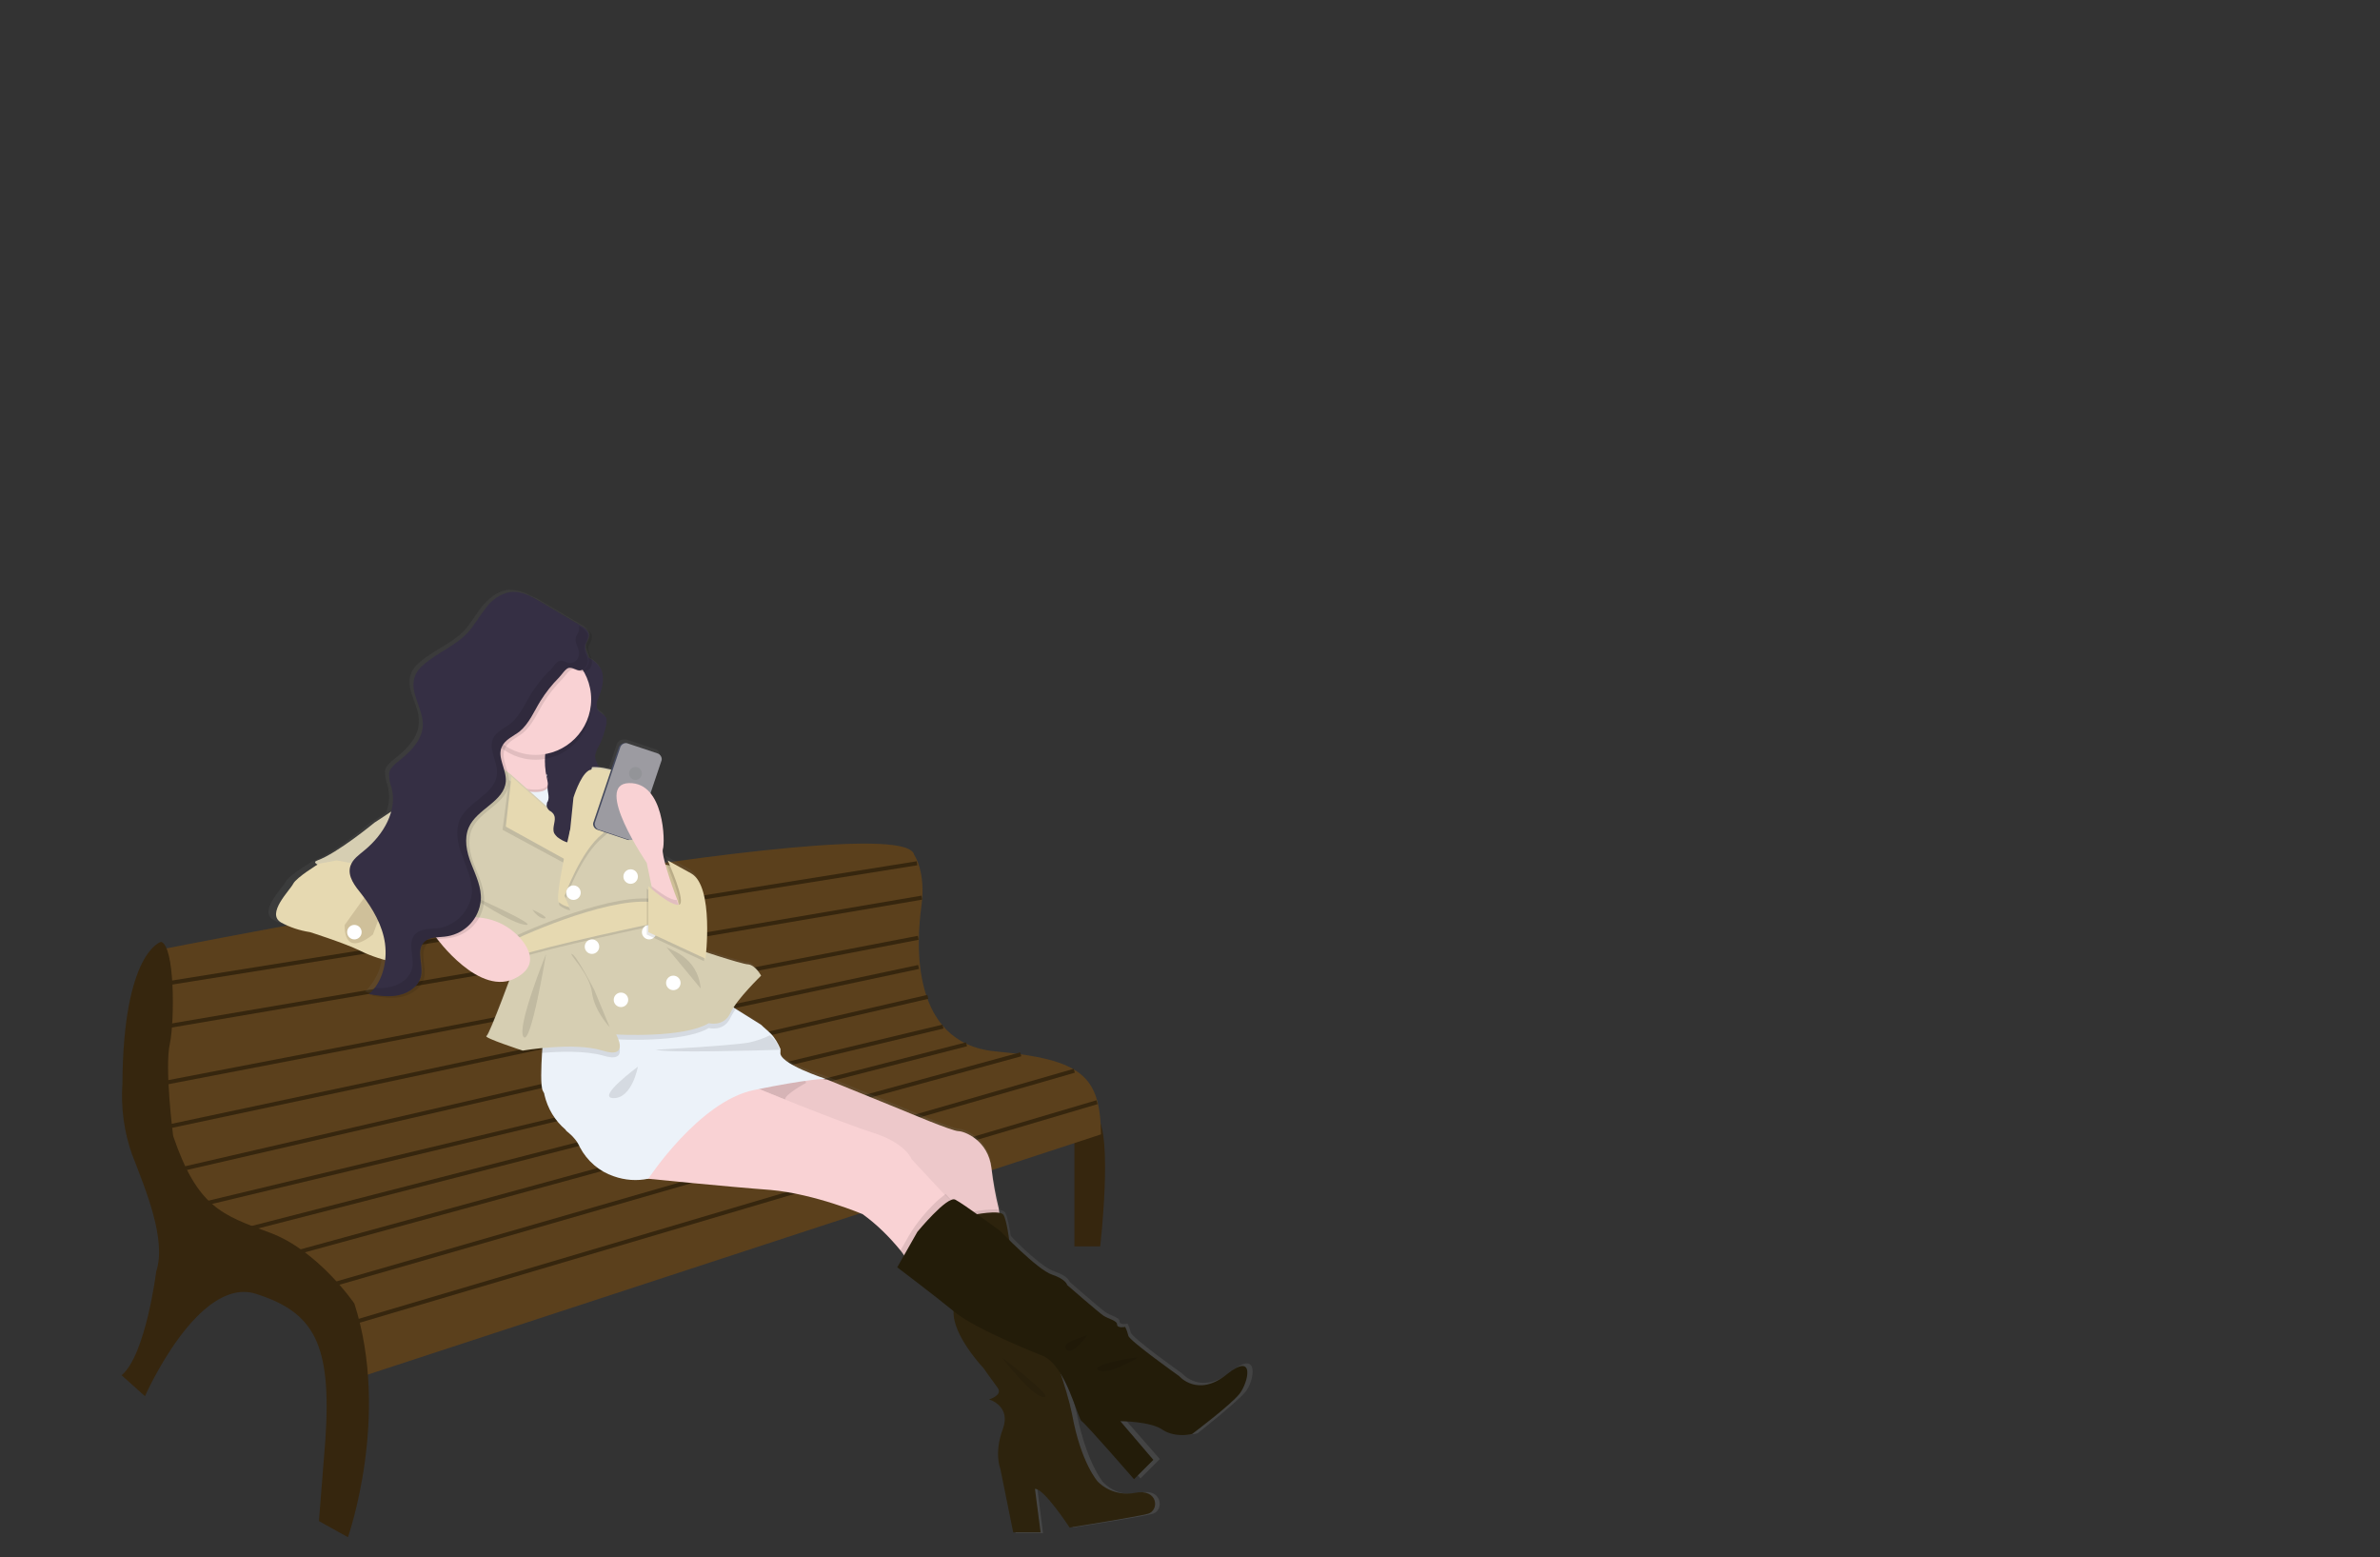 <?xml version="1.0" encoding="utf-8"?>
<!-- Generator: Adobe Illustrator 24.3.0, SVG Export Plug-In . SVG Version: 6.00 Build 0)  -->
<svg version="1.1" id="圖層_1" xmlns="http://www.w3.org/2000/svg" xmlns:xlink="http://www.w3.org/1999/xlink" x="0px" y="0px"
	 viewBox="0 0 295.5 193.3" style="enable-background:new 0 0 295.5 193.3;" xml:space="preserve">
<rect x="0" y="0" width="295.5" height="193.3" fill="#333333" stroke="none"/>
<style type="text/css">
	.st0{fill:#E28897;}
	.st1{fill:#525460;}
	.st2{fill:#565EA9;}
	.st3{fill:#31324F;}
	.st4{fill:#DEE4ED;}
	.st5{opacity:0.1;fill:#040000;enable-background:new    ;}
	.st6{fill:#3E3E63;}
	.st7{fill:#5E3454;}
	.st8{fill:#535183;}
	.st9{fill:#B5811C;}
	.st10{fill:#5B401C;}
	.st11{fill:#D19534;}
	.st12{fill:#D69C22;}
	.st13{fill:#36260E;}
	.st14{fill:url(#SVGID_1_);}
	.st15{fill:#CEBF97;}
	.st16{fill:#352F44;}
	.st17{fill:#F9D2D4;}
	.st18{opacity:5.000000e-02;fill:#040000;enable-background:new    ;}
	.st19{fill:#2D230D;}
	.st20{fill:#231C09;}
	.st21{fill:#ECF2F9;}
	.st22{fill:#D6CEB2;}
	.st23{fill:#E6D9B1;}
	.st24{fill:#FFFFFF;}
	.st25{fill:#CFC09A;}
	.st26{fill:#454A5E;}
	.st27{fill:#9C9BA1;}
	.st28{fill:#939498;}
</style>
<g>
	<path class="st13" d="M133.4,140.5v14.2h3.2c0,0,1.6-13.9-0.4-16.1S133.4,140.5,133.4,140.5z"/>
	<path class="st10" d="M19.2,118c0,0,93-18.4,94.3-11.9c0,0,1.5,2.1,0.9,6.4c-0.6,4.3-1.5,17,9.2,18s13,3,13.1,10.3l-91.3,29.9
		l-10.7-13.1c0,0-9.7-4.8-9.9-4.8c-0.2,0-5.5-11.7-5.5-11.7l-0.9-10.4l1.4-9.1L19.2,118z"/>
	
		<rect x="20.1" y="114.4" transform="matrix(0.987 -0.158 0.158 0.987 -17.272 12.081)" class="st13" width="94.4" height="0.5"/>
	
		<rect x="19.3" y="119.2" transform="matrix(0.986 -0.168 0.168 0.986 -19.102 12.976)" class="st13" width="95.8" height="0.5"/>
	
		<rect x="18.8" y="125.2" transform="matrix(0.982 -0.189 0.189 0.982 -22.534 14.924)" class="st13" width="96.1" height="0.5"/>
	
		<rect x="18.9" y="129.8" transform="matrix(0.978 -0.208 0.208 0.978 -25.565 16.772)" class="st13" width="96.2" height="0.5"/>
	
		<rect x="20.7" y="134.2" transform="matrix(0.975 -0.225 0.225 0.975 -28.445 18.81)" class="st13" width="95.6" height="0.5"/>
	
		<rect x="23.3" y="138.3" transform="matrix(0.972 -0.233 0.233 0.972 -30.382 20.361)" class="st13" width="95.2" height="0.5"/>
	<rect x="29" y="140.8" transform="matrix(0.969 -0.249 0.249 0.969 -32.755 23.169)" class="st13" width="92.4" height="0.5"/>
	
		<rect x="33.5" y="143.1" transform="matrix(0.965 -0.264 0.264 0.965 -34.919 26.403)" class="st13" width="94.8" height="0.5"/>
	
		<rect x="38.5" y="146" transform="matrix(0.961 -0.277 0.277 0.961 -37.15 29.834)" class="st13" width="96.8" height="0.5"/>
	
		<rect x="41.1" y="150.3" transform="matrix(0.959 -0.284 0.284 0.959 -39.085 31.677)" class="st13" width="97.1" height="0.5"/>
	<path class="st13" d="M20,116.9c0,0-4.7,1.2-4.8,17.6c-0.2,3,0.2,6,1.2,8.8c1.7,4.4,4.3,10.6,3,14.5c0,0-1.3,10.4-4.3,12.9l2.9,2.6
		c0,0,6.6-15,13.8-12.7s9.4,6.2,8.6,18.1l-0.8,10.1l3.6,2c0,0,5.3-15,0.8-29c0,0-4.5-6.6-10.5-8.8s-9-3.2-12-12
		c0,0-1.1-8.5-0.4-11.5C21.7,126.5,21.7,117.4,20,116.9z"/>
	
		<linearGradient id="SVGID_1_" gradientUnits="userSpaceOnUse" x1="162.397" y1="1679.714" x2="162.397" y2="1796.885" gradientTransform="matrix(1 0 0 -1 -68.277 1869.801)">
		<stop  offset="0" style="stop-color:#7F8080;stop-opacity:0.25"/>
		<stop  offset="0.535" style="stop-color:#7F8080;stop-opacity:0.12"/>
		<stop  offset="1" style="stop-color:#7F8080;stop-opacity:0.1"/>
	</linearGradient>
	<path class="st14" d="M152.8,170.3c-3.7,2.9-6,0.2-6,0.2s-6.2-4.4-6.4-5.1c-0.1-0.4-0.2-0.7-0.4-1.1c0,0-1,0.2-1-0.3
		c0-0.5-1.1-0.7-1.7-1.1c-0.6-0.4-4.5-3.8-4.5-3.8s-0.1-0.7-1.9-1.3c-1.3-0.4-4-2.9-5.4-4.4c-0.1-0.6-0.4-2.4-0.7-2.9
		c-0.2-0.2-0.4-0.3-0.6-0.3c0-0.2-0.1-0.3-0.1-0.5c-0.4-1.7-0.8-3.3-1-5c-0.4-3.5-3.4-4.6-4.1-4.6c-0.8,0-6.8-2.6-6.8-2.6l-9.8-4
		c0,0-6-1.9-5.8-3.2c0-0.1,0-0.3,0-0.4c-0.2-0.7-0.6-1.4-1.2-1.9c-0.4-0.4-0.8-0.8-1.2-1.1l-3.2-2l-0.2-0.2c1-1.5,2.2-2.8,3.5-4
		c0,0-0.7-1.3-1.5-1.3c-0.5,0-3.5-0.9-5.4-1.6c0.2-2.1,0.6-8.6-1.9-10l-2.9-1.6c0,0,0.1,0.2,0.3,0.6l-0.4-0.2c0,0,0.1,0.1,0.1,0.3
		c-0.1,0-0.2,0-0.3,0c-0.2-0.6-0.3-1.3-0.3-1.9c0.2-0.6,0.2-4.8-1.5-6.9l1.4-4.1c0.1-0.4-0.1-0.9-0.5-1c0,0,0,0,0,0l-3.6-1.2
		c-0.5-0.1-1,0.1-1.2,0.5l-1,3c-0.4-0.1-0.9-0.2-1.3-0.2c-0.3-0.6-0.7-1.1-0.6-1.7c0.1-0.4,0.2-0.7,0.4-1c0.5-0.9,0.8-1.9,1-2.9
		c0.1-0.2,0.1-0.4,0-0.6c-0.2-0.5-0.8-0.7-1.1-1.1c-0.2-0.4-0.2-0.8,0-1.2c0.2-0.7,0.5-1.3,0.6-1.9c0.2-0.7,0.1-1.4-0.2-2
		c-0.3-0.5-0.7-0.8-1.2-1.1c-0.1-0.6-0.5-1.1-0.4-1.7c0.1-0.3,0.4-0.6,0.4-1c0.1-0.6-0.5-1.1-1.1-1.4l-4.9-2.9
		c-0.4-0.3-0.9-0.5-1.4-0.7c-0.8-0.5-1.8-0.7-2.8-0.7c-1.3,0.2-2.3,1.1-3.1,2c-0.8,1-1.4,2.1-2.2,3c-1.6,1.7-3.9,2.5-5.6,4
		c-0.5,0.4-0.9,0.9-1.1,1.5c-0.7,1.9,1.1,3.9,1,5.9c0,1.8-1.4,3.3-2.8,4.4c-0.6,0.5-1.3,1-1.4,1.7c0,0.6,0.1,1.2,0.3,1.7
		c0.3,1.2,0.3,2.4-0.2,3.5c-1.1,0.7-1.9,1.2-1.9,1.2s-4.6,3.9-7.2,4.8c-0.1,0-0.2,0.1-0.3,0.2c-0.7,0.4-2.7,1.7-3,2.3
		c-0.4,0.8-3.5,3.8-1.5,4.8c1.1,0.6,2.4,1,3.7,1.2c0,0,4.5,1.4,6.3,2.3c1.1,0.5,2.2,0.9,3.4,1.2c-0.1,1.2-0.6,2.4-1.4,3.4
		c0,0,0,0,0,0c-0.2,0.3-0.5,0.6-0.7,0.8c0.2,0,0.3,0.1,0.5,0.1c0,0,0,0,0,0c1.3,0.2,2.6,0.4,3.9,0.1s2.5-1.2,2.7-2.5
		c0.2-1.4-0.6-3,0.3-4c0.3-0.3,0.7-0.5,1.2-0.6c0.6,0.8,5.2,6.6,9.3,5.3c-0.9,2.5-2.6,6.9-2.9,7c-0.4,0.2,4.5,1.8,4.5,1.8
		s1-0.2,2.4-0.3c0,0.2,0,0.3,0,0.5c-0.1,1.7-0.2,4,0.1,4.7c0.1,0.2,0.1,0.3,0.2,0.5c0.4,1.7,1.4,3.2,2.7,4.3
		c0.1,0.1,0.3,0.2,0.4,0.4c0.6,0.5,1.1,1.1,1.4,1.8c0.9,1.7,2.4,3.1,4.2,3.7c1.4,0.4,2.9,0.5,4.4,0.3c0,0,10,1,15.5,1.4
		c5.5,0.4,11.5,3,11.5,3c1.8,1.3,3.4,2.8,4.7,4.5c0.1,0.2,0.3,0.4,0.4,0.6l-0.9,1.5c0,0,4.1,3,6.8,5.2c0,0.1,0,0.3,0,0.4
		c-0.1,2.9,3.8,7.1,3.8,7.1s1.2,1.7,1.8,2.5c0.6,0.8-1.1,1.4-1.1,1.4s2.8,0.8,1.7,3.7s-0.3,4.9-0.3,4.9l1.6,7.9h3.4l-0.7-5.5
		c1.2-0.1,4.4,4.8,4.4,4.8s8.4-1.3,9.9-1.7c1.5-0.4,1.2-3.3-1.6-2.6c-1.7,0.4-3.4-0.1-4.6-1.4c0,0-2-2.4-3.2-8.4
		c-0.4-1.8-0.9-3.5-1.5-5.3c1.6,2.4,2.5,6,2.8,6.1c0.5,0.3,6.6,7.2,6.6,7.2l2.4-2.4l-4.2-4.8c0,0,3.8,0,5.3,1.1
		c1.6,1.1,3.6,0.5,3.6,0.5s4.7-3.7,5.9-5.1S156.4,167.3,152.8,170.3z"/>
	<path class="st15" d="M83.5,107.5c0,0-2-0.6-1.9,0.4c0.1,1.1-1.1,2-1.1,2l1.8,4.8l4.1-1.5l-1.3-4.1L83.5,107.5z"/>
	<path class="st16" d="M73,81.6c0.7,0.3,1.2,0.8,1.6,1.4c0.3,0.6,0.3,1.3,0.2,2c-0.1,0.7-0.4,1.3-0.6,1.9c-0.2,0.4-0.1,0.8,0,1.2
		c0.3,0.4,0.9,0.6,1.1,1.1c0,0.2,0,0.4,0,0.6c-0.2,1-0.5,2-1,2.9c-0.2,0.3-0.3,0.7-0.4,1c-0.1,1,0.9,1.8,1,2.7
		c0,0.5-0.1,1.1-0.4,1.5c-0.2,0.6-0.5,1-1,1.4c-0.6,0.4-1.4,0.4-2.1,0.2c-0.7-0.2-1.3-0.5-2.1-0.7c-0.7-0.1-1.3-0.3-1.9-0.5
		c-1-0.5-1.4-1.7-1.7-2.8c-0.3-0.7-0.3-1.5-0.2-2.2c0.2-0.5,0.4-0.9,0.6-1.3c0.2-0.6,0.5-1.1,0.8-1.7c0.3-0.5,0.8-0.9,1-1.4
		c0.2-0.7-0.2-1.3-0.5-1.9c-0.3-0.5-0.5-1.1-0.7-1.6c-0.2-0.4-0.3-0.9-0.2-1.4c0.2-1,1.2-1.6,2.2-1.9c0.7-0.2,1.5-0.3,2.2-0.5
		c0.3-0.2,0.6-0.3,0.9-0.3C72.2,81.3,72.6,81.4,73,81.6z"/>
	<path class="st17" d="M124.2,151.5l-8.1,1.1l0,0c0,0-8.1-9.7-8.2-9.7s-9.2-3.2-9.2-3.2l-6.1-1.8l-0.8-4l8.2-0.3l2.7,0.4l9.6,3.9
		c0,0,5.9,2.5,6.7,2.5c0.7,0,3.7,1.1,4.1,4.6c0.2,1.7,0.5,3.4,0.9,5C124.1,150.9,124.2,151.5,124.2,151.5z"/>
	<path class="st18" d="M124.2,151.5l-8.1,1.1l0,0c0,0-8.1-9.7-8.2-9.7s-9.2-3.2-9.2-3.2l-6.1-1.8l-0.8-4l8.2-0.3l2.7,0.4l9.6,3.9
		c0,0,5.9,2.5,6.7,2.5c0.7,0,3.7,1.1,4.1,4.6c0.2,1.7,0.5,3.4,0.9,5C124.1,150.9,124.2,151.5,124.2,151.5z"/>
	<path class="st5" d="M99.7,133.7l0.4,0.7c0,0-2.8,1.5-2.6,2.1l-4.1-1.7L99.7,133.7z"/>
	<path class="st5" d="M124.2,151.5l-8.1,1.1c-0.5-1.9-0.9-3.2-0.9-3.2l5.6,1c1-0.2,2-0.3,3.1-0.3
		C124.1,150.9,124.2,151.5,124.2,151.5z"/>
	<path class="st19" d="M120.8,150.8c0,0,3.4-0.7,3.8,0s0.7,3.1,0.7,3.1s6.6,15.5,7.8,21.6c1.1,6.1,3.2,8.4,3.2,8.4
		c1.2,1.2,2.9,1.7,4.6,1.4c2.9-0.6,3.1,2.2,1.6,2.6c-1.5,0.4-9.7,1.7-9.7,1.7s-3.2-4.9-4.3-4.8l0.7,5.4h-3.4l-1.6-7.9
		c0,0-0.8-1.9,0.3-4.9c1.1-2.9-1.7-3.7-1.7-3.7s1.7-0.5,1.1-1.4c-0.6-0.8-1.8-2.5-1.8-2.5s-3.9-4.1-3.7-7.1c0.1-2.9-3-13-3-13
		L120.8,150.8z"/>
	<path class="st5" d="M124.4,168.5c0.1,0.1,3.8,4.9,5.2,4.9C131,173.5,124.4,168.5,124.4,168.5z"/>
	<path class="st17" d="M118.6,149.5c0,0-4,10.4-5.8,7.2c-0.3-0.5-0.6-1-1-1.5c-1.4-1.7-2.9-3.2-4.7-4.5c0,0-5.9-2.5-11.4-3
		c-5.4-0.4-15.3-1.4-15.3-1.4l-1.3-1.1c-0.1-7.1,14.2-10.4,14.2-10.4s11,4.5,15.1,5.8c4.1,1.3,4.8,3.3,4.8,3.3l4.1,4.4L118.6,149.5z
		"/>
	<path class="st5" d="M118.6,149.5c0,0-4,10.4-5.8,7.2c-0.3-0.5-0.6-1-1-1.5l0.7-1.2c0.9-1.7,2.1-3.2,3.5-4.6
		c0.4-0.4,0.9-0.8,1.4-1.2L118.6,149.5z"/>
	<path class="st20" d="M113.9,152.9c0,0,3.7-4.5,4.7-4c1,0.5,5.6,3.9,5.6,3.9s4.6,4.8,6.4,5.4c1.8,0.6,1.9,1.3,1.9,1.3
		s3.9,3.4,4.5,3.8c0.6,0.4,1.7,0.6,1.7,1.1c0,0.5,1,0.3,1,0.3c0.2,0.4,0.3,0.7,0.4,1.1c0.1,0.6,6.3,5,6.3,5s2.3,2.7,5.9-0.2
		c3.6-2.9,2.7,1,1.6,2.4S148,178,148,178s-2,0.5-3.6-0.5c-1.5-1.1-5.3-1.1-5.3-1.1l4.1,4.8l-2.4,2.4c0,0-6-6.9-6.5-7.2
		s-1.9-6.8-4.8-8.1c0,0-8.2-3.2-10.9-5.4c-2.7-2.2-7.2-5.6-7.2-5.6L113.9,152.9z"/>
	<path class="st5" d="M141.3,168.5c-0.3-0.1-6.1,0.9-4.9,1.6C137.7,170.7,141.3,168.5,141.3,168.5z"/>
	<path class="st5" d="M135,165.7c-0.3,0.2-3.4,0.9-2.6,1.8C133.2,168.3,135,165.7,135,165.7z"/>
	<path class="st21" d="M102.5,133.9c0,0-2.1,0-8.9,1.4c-6.8,1.4-13.1,11-13.1,11c-1.4,0.3-2.9,0.2-4.3-0.3c-1.8-0.6-3.3-1.9-4.2-3.6
		c-0.3-0.7-0.8-1.3-1.4-1.8c-0.1-0.1-0.3-0.2-0.4-0.4c-1.3-1.1-2.2-2.6-2.6-4.3c0-0.2-0.1-0.3-0.2-0.5c-0.3-0.6-0.2-3-0.1-4.7
		c0.1-1.1,0.1-2,0.1-2l22.6-4.3l1.3,0.8l3.2,2c0.4,0.4,0.8,0.7,1.2,1.1c0.5,0.5,0.9,1.2,1.2,1.9c0,0.1,0,0.3,0,0.4
		C96.6,132,102.5,133.9,102.5,133.9z"/>
	<path class="st17" d="M68.5,91c0,0-2.2,3.1,0.5,8.7s-11.5-3.2-11.5-3.2s5.4-8.1,4.6-9.6C61.4,85.4,68.5,91,68.5,91z"/>
	<circle class="st5" cx="66.5" cy="87.4" r="6.9"/>
	<circle class="st17" cx="66.5" cy="86.8" r="6.9"/>
	<path class="st5" d="M67.8,95.8c0,0,2.3,3.6-4.7,1.6s5.5,13.8,5.5,13.8l4.9-5.1l-1.9-8.9L67.8,95.8z"/>
	<path class="st21" d="M67.8,96.1c0,0,2.3,3.6-4.7,1.6s5.5,13.8,5.5,13.8l4.9-5.1l-1.9-8.9L67.8,96.1z"/>
	<path class="st5" d="M91.3,125.3c-0.2,0.3-0.4,0.6-0.6,1c-0.8,1.8-2.7,1.3-2.7,1.3c-3.2,1.9-11.5,1.4-11.5,1.4s1.8,3.1-1.7,2
		c-2.2-0.6-5.4-0.5-7.6-0.3c0.1-1.1,0.1-2,0.1-2l22.6-4.3L91.3,125.3z"/>
	<path class="st22" d="M94.5,121.1c0,0-3,2.9-3.8,4.6c-0.8,1.8-2.7,1.3-2.7,1.3c-3.2,1.9-11.5,1.4-11.5,1.4s1.8,3.1-1.7,2
		s-9.9,0-9.9,0s-4.9-1.6-4.5-1.8c0.4-0.2,3.5-8.7,3.5-8.7c0.2-0.5,0.3-1,0.2-1.5c0-0.7-0.3-1.3-0.7-1.9c-0.5-0.5-1-0.9-1.6-1.2
		c-3.4-1.5-9.5-5.3-9.5-5.3s-15.4-2.3-12.9-3.2s7.1-4.7,7.1-4.7s7.2-4.6,8.6-6.5s4.3-2.5,4.3-2.5l4,3l7.3,6.5v0l0.4-3.9
		c0,0,0.8-2.6,1.8-3.3c1-0.7,5,0.7,5.2,0.8l0,0c0,0,4,11.7,3.9,13.8c0,0.8,0.2,1.5,0.6,2.2c0.2,0.5,0.6,1.1,0.9,1.7
		c0.7,1.3,1.5,2.5,2.4,3.7c0,0,6.2,2.1,7,2.1C93.8,119.8,94.5,121.1,94.5,121.1z"/>
	<polygon class="st5" points="70.8,103.6 70,107.1 62.4,103 63.2,96.8 70.5,103.2 70.5,103.2 	"/>
	<polygon class="st23" points="71.2,103.3 70.4,106.8 62.8,102.6 63.5,96.4 70.8,102.9 70.8,102.9 	"/>
	<path class="st5" d="M83.6,114.4c-2.9,0.6-15.7,3.3-19.4,4.6c0-0.7-0.3-1.3-0.7-1.9c3.6-1.7,14.8-6.4,19.2-4.4
		C83,113.3,83.3,113.9,83.6,114.4z"/>
	<path class="st5" d="M83.6,113.7c-2.9,0.6-15.7,3.3-19.4,4.6c0-0.7-0.3-1.3-0.7-1.9c3.6-1.7,14.8-6.4,19.2-4.4
		C83,112.6,83.3,113.2,83.6,113.7z"/>
	<path class="st23" d="M83.6,114.1c-2.9,0.6-15.7,3.3-19.4,4.6c0-0.7-0.3-1.3-0.7-1.9c3.6-1.7,14.8-6.4,19.2-4.4
		C83,112.9,83.3,113.5,83.6,114.1z"/>
	<circle class="st24" cx="80.6" cy="115.7" r="0.9"/>
	<circle class="st24" cx="83.6" cy="122" r="0.9"/>
	<circle class="st24" cx="73.5" cy="117.5" r="0.9"/>
	<circle class="st24" cx="77.1" cy="124.1" r="0.9"/>
	<circle class="st24" cx="78.3" cy="108.8" r="0.9"/>
	<path class="st5" d="M67.8,118.4c0,0-3.7,9.1-2.8,10.3C65.9,129.9,67.8,118.4,67.8,118.4z"/>
	<path class="st5" d="M71,118.4c-0.5-0.1,2.2,2.4,2.5,4.8c0.3,2.3,2.2,4.3,2.2,4.3l-1.9-4.6C73.8,122.9,71.6,118.6,71,118.4z"/>
	<path class="st5" d="M82.7,117.5c0.3,0.4,3.9,1.1,4.3,5.2L82.7,117.5z"/>
	<path class="st5" d="M58.2,111c0.4,0.4,5.4,3.7,7.1,3.8S58.2,111,58.2,111z"/>
	<path class="st5" d="M66.1,112.9c0,0,0.7,1.1,1.5,1.1C68.3,113.9,66.1,112.9,66.1,112.9z"/>
	<path class="st17" d="M50.6,112.6c0,0,4,0.3,5.3,0.7c1.2,0.3,2.5,0.5,3.7,0.6c2,0.2,3.9,1.2,5.2,2.8c1.2,1.5,1.7,3.3-0.6,4.6
		c-4.6,2.7-10.1-5-10.1-5l-4.8-0.7L50.6,112.6z"/>
	<path class="st5" d="M96.8,130.3c-3.2,0.1-13.8,0.4-15.4,0c-0.1,0,9.4-0.5,11.6-0.9c0.9-0.2,1.8-0.5,2.6-0.9
		C96.2,129,96.6,129.6,96.8,130.3z"/>
	<path class="st5" d="M79.2,132.4c0,0-5.3,3.9-3,3.9S79.2,132.4,79.2,132.4z"/>
	<path class="st23" d="M52.6,112.3c-1.6-0.1-3.3,7.2-3.3,7.2c-1.6-0.3-3.2-0.8-4.6-1.5c-1.8-0.9-6.2-2.3-6.2-2.3
		c-1.3-0.2-2.5-0.6-3.6-1.2c-1.9-1.1,1.1-4,1.5-4.8c0.4-0.8,3.2-2.5,3.2-2.5l2.2-0.4l9.9,1.8l-6.4,1.5l0.8,0.2l2.1,0.7L52.6,112.3z"
		/>
	<path class="st25" d="M48.2,110.9l-1.9,5.1c-3.8,3-3.5-1.2-3.5-1.2l3.3-4.6L48.2,110.9z"/>
	<circle class="st24" cx="44" cy="115.7" r="0.9"/>
	<path class="st5" d="M72.5,83.4c0.6-0.1,1-0.6,1-1.2c0-0.7-0.6-1.3-0.4-2c0.1-0.3,0.3-0.6,0.4-1c0.1-0.6-0.5-1.1-1.1-1.4l-4.9-2.9
		c-1.2-0.7-2.4-1.4-3.8-1.2c-1.2,0.2-2.3,1-3,2c-0.8,1-1.4,2.1-2.2,3c-1.6,1.7-3.8,2.5-5.5,4c-0.5,0.4-0.9,0.9-1.1,1.5
		c-0.7,1.9,1,3.9,1,5.9c0,1.8-1.4,3.3-2.8,4.4c-0.6,0.5-1.3,1-1.4,1.7c0,0.6,0.1,1.2,0.3,1.7c0.8,2.9-1,5.9-3.3,7.8
		c-0.7,0.6-1.5,1.1-1.8,2c-0.4,1.3,0.6,2.5,1.4,3.5c1.4,1.8,2.6,3.9,2.9,6.1c0.3,2.3-0.3,4.8-2,6.3c1.3,0.2,2.6,0.4,3.8,0.1
		s2.5-1.2,2.7-2.5c0.2-1.4-0.6-3,0.3-4c0.7-0.8,1.9-0.6,3-0.8c2.2-0.4,3.9-2.2,4.1-4.5c0.1-1.5-0.6-3-1.2-4.5s-0.9-3.1-0.3-4.5
		c1-2.3,4.4-3.2,4.6-5.7c0.1-1.5-1.1-3-0.5-4.3c0.4-0.9,1.4-1.3,2.2-1.9c1.2-1,1.8-2.5,2.6-3.8c0.7-1.1,1.4-2,2.3-2.9
		c0.3-0.3,0.8-1.1,1.2-1.2C71.6,83,71.9,83.5,72.5,83.4z"/>
	<path class="st16" d="M72.1,83.2c0.6-0.1,1-0.6,1-1.2c0-0.7-0.6-1.3-0.4-2c0.1-0.3,0.3-0.6,0.4-1c0.1-0.6-0.5-1.1-1.1-1.4l-4.9-2.9
		c-1.2-0.7-2.4-1.4-3.8-1.2c-1.2,0.2-2.3,1-3,2c-0.8,1-1.4,2.1-2.2,3c-1.6,1.7-3.8,2.5-5.5,4c-0.5,0.4-0.9,0.9-1.1,1.5
		c-0.7,1.9,1,3.9,1,5.9c0,1.8-1.4,3.3-2.8,4.4c-0.6,0.5-1.3,1-1.4,1.7c0,0.6,0.1,1.2,0.3,1.7c0.8,2.9-1,5.9-3.3,7.8
		c-0.7,0.6-1.5,1.1-1.8,2c-0.4,1.3,0.6,2.5,1.4,3.5c1.4,1.8,2.6,3.9,2.9,6.1c0.3,2.3-0.3,4.8-2,6.3c1.3,0.2,2.6,0.4,3.8,0.1
		c1.3-0.3,2.5-1.2,2.7-2.5c0.2-1.4-0.6-3,0.3-4c0.7-0.8,1.9-0.6,3-0.8c2.2-0.4,3.9-2.2,4.1-4.5c0.1-1.5-0.6-3-1.2-4.5
		s-0.9-3.1-0.3-4.5c1-2.3,4.4-3.2,4.6-5.7c0.1-1.5-1.1-3-0.5-4.3c0.4-0.9,1.4-1.3,2.2-1.9c1.2-1,1.8-2.5,2.6-3.8
		c0.7-1.1,1.4-2,2.3-2.9c0.3-0.3,0.8-1.1,1.2-1.2C71.2,82.8,71.6,83.3,72.1,83.2z"/>
	<path class="st16" d="M67.7,95c0.2,0.5,0,0.6,0.2,1.1c0.1,0.5,0.2,0.9,0.1,1.4c-0.1,0.7,0.3,1.4,0,2c-0.1,0.1-0.1,0.2-0.1,0.3
		c-0.1,0.3,0.1,0.6,0.3,0.8c0.2,0.1,0.5,0.3,0.6,0.6c0.3,0.6-0.3,1.5,0,2.2c0.1,0.2,0.3,0.4,0.4,0.5c0.4,0.3,0.9,0.6,1.4,0.7
		c0.3-0.5,0-1.3,0.3-1.8c0.2-0.2,0.4-0.4,0.6-0.6c0.5-0.5,0.8-1.1,0.8-1.8c0.1-0.7,0.1-1.4,0.3-2c0.2-1.1,0.7-2.1,0.9-3.2
		c0-0.1,0-0.2,0-0.3c-0.1-0.1-0.2-0.1-0.3-0.1c-1-0.1-2.1,0.2-3.1,0C69.1,94.4,68.5,94.2,67.7,95z"/>
	<path class="st5" d="M78.4,96.8c-0.3,1.4-1.3,5.3-3.5,7.1c-2.7,2.1-4.7,7.7-4.7,7.7l0.6,1.4c-0.5-0.1-0.9-0.3-1.3-0.6
		c-0.6-0.4,1.4-9.1,1.4-9.1l0.4-3.9c0,0,0.8-2.6,1.8-3.3C74.2,95.3,78.2,96.7,78.4,96.8z"/>
	<path class="st23" d="M78.3,96.4c-0.3,1.4-1.3,5.3-3.5,7.1c-2.7,2.1-4.7,7.7-4.7,7.7l0.6,1.4c-0.5-0.1-0.9-0.3-1.3-0.6
		c-0.6-0.4,1.4-9.1,1.4-9.1l0.4-3.9c0,0,0.8-2.6,1.8-3.3C74,94.9,78,96.3,78.3,96.4z"/>
	<path class="st26" d="M77.8,104.2l-3.6-1.2c-0.4-0.1-0.7-0.6-0.5-1l3.1-9.2c0.1-0.4,0.6-0.7,1-0.5l3.6,1.2c0.4,0.1,0.7,0.6,0.5,1
		l-3.1,9.2C78.7,104.1,78.2,104.4,77.8,104.2z"/>
	<path class="st27" d="M78,104.2l-3.6-1.2c-0.4-0.1-0.7-0.6-0.5-1l3.1-9.2c0.1-0.4,0.6-0.7,1-0.5l3.6,1.2c0.4,0.1,0.7,0.6,0.5,1
		l-3.1,9.2C78.9,104.1,78.4,104.4,78,104.2z"/>
	<circle class="st28" cx="78.9" cy="96" r="0.8"/>
	<path class="st17" d="M84.5,113.1v0.3l-3.3-1.7l-0.3-1.7l-0.6-2.9c0,0-6.7-9.8-2.2-9.9c4.4-0.1,4.5,7.4,4.2,8.2
		c-0.2,0.6,1,4.3,1.8,6.3C84.3,112.5,84.5,113.1,84.5,113.1z"/>
	<path class="st5" d="M87.4,119.3c0,0,1.1-9-1.8-10.6l-2.9-1.6c0,0,2.4,5.3,1.4,5.5c-1,0.2-3.8-2.3-3.8-2.3v5.7L87.4,119.3z"/>
	<path class="st5" d="M84.5,113.1v0.3l-3.3-1.7l-0.3-1.7c0.9,0.7,2.4,1.8,3.1,1.7c0,0,0,0,0,0C84.3,112.5,84.5,113.1,84.5,113.1z"/>
	<path class="st23" d="M87.6,119c0,0,1.1-9-1.8-10.6l-2.9-1.6c0,0,2.4,5.3,1.4,5.5c-1,0.2-3.8-2.3-3.8-2.3v5.7L87.6,119z"/>
	<circle class="st24" cx="71.2" cy="110.8" r="0.9"/>
	<path class="st5" d="M72.6,80.1c0.1-0.3,0.3-0.6,0.4-1c0.1-0.6-0.5-1.1-1.1-1.4l-0.1-0.1c0.1,0.1,0.1,0.3,0.1,0.5
		c0,0.4-0.3,0.6-0.4,1c-0.2,0.7,0.4,1.3,0.4,2c0,0.6-0.4,1.1-1,1.2c-0.5,0.1-0.9-0.4-1.4-0.3c-0.4,0.1-0.9,0.9-1.2,1.2
		C67.4,84,66.7,85,66,86c-0.8,1.3-1.4,2.8-2.6,3.8c-0.8,0.6-1.8,1-2.2,1.9c-0.6,1.3,0.6,2.8,0.5,4.3c-0.1,2.5-3.5,3.4-4.6,5.7
		c-0.6,1.4-0.3,3.1,0.3,4.5c0.5,1.5,1.2,2.9,1.2,4.5c-0.2,2.3-1.9,4.1-4.1,4.5c-1,0.1-2.3,0-3,0.8c-0.9,1-0.1,2.7-0.3,4
		c-0.2,1.3-1.4,2.2-2.7,2.5c-0.6,0.1-1.3,0.2-2,0.1c-0.2,0.3-0.5,0.6-0.7,0.8c1.3,0.2,2.6,0.4,3.8,0.1s2.5-1.2,2.7-2.5
		c0.2-1.4-0.6-3,0.3-4c0.7-0.8,1.9-0.6,3-0.8c2.2-0.4,3.9-2.2,4.1-4.5c0.1-1.5-0.6-3-1.2-4.5c-0.5-1.5-0.9-3.1-0.3-4.5
		c1-2.3,4.4-3.2,4.6-5.7c0.1-1.5-1.1-3-0.5-4.3c0.4-0.9,1.4-1.3,2.2-1.9c1.2-1,1.8-2.5,2.6-3.8c0.7-1.1,1.4-2,2.3-2.9
		c0.3-0.3,0.8-1.1,1.2-1.2c0.5-0.1,0.9,0.4,1.4,0.3c0.6-0.1,1-0.6,1-1.2C73,81.4,72.4,80.8,72.6,80.1z"/>
</g>
</svg>
